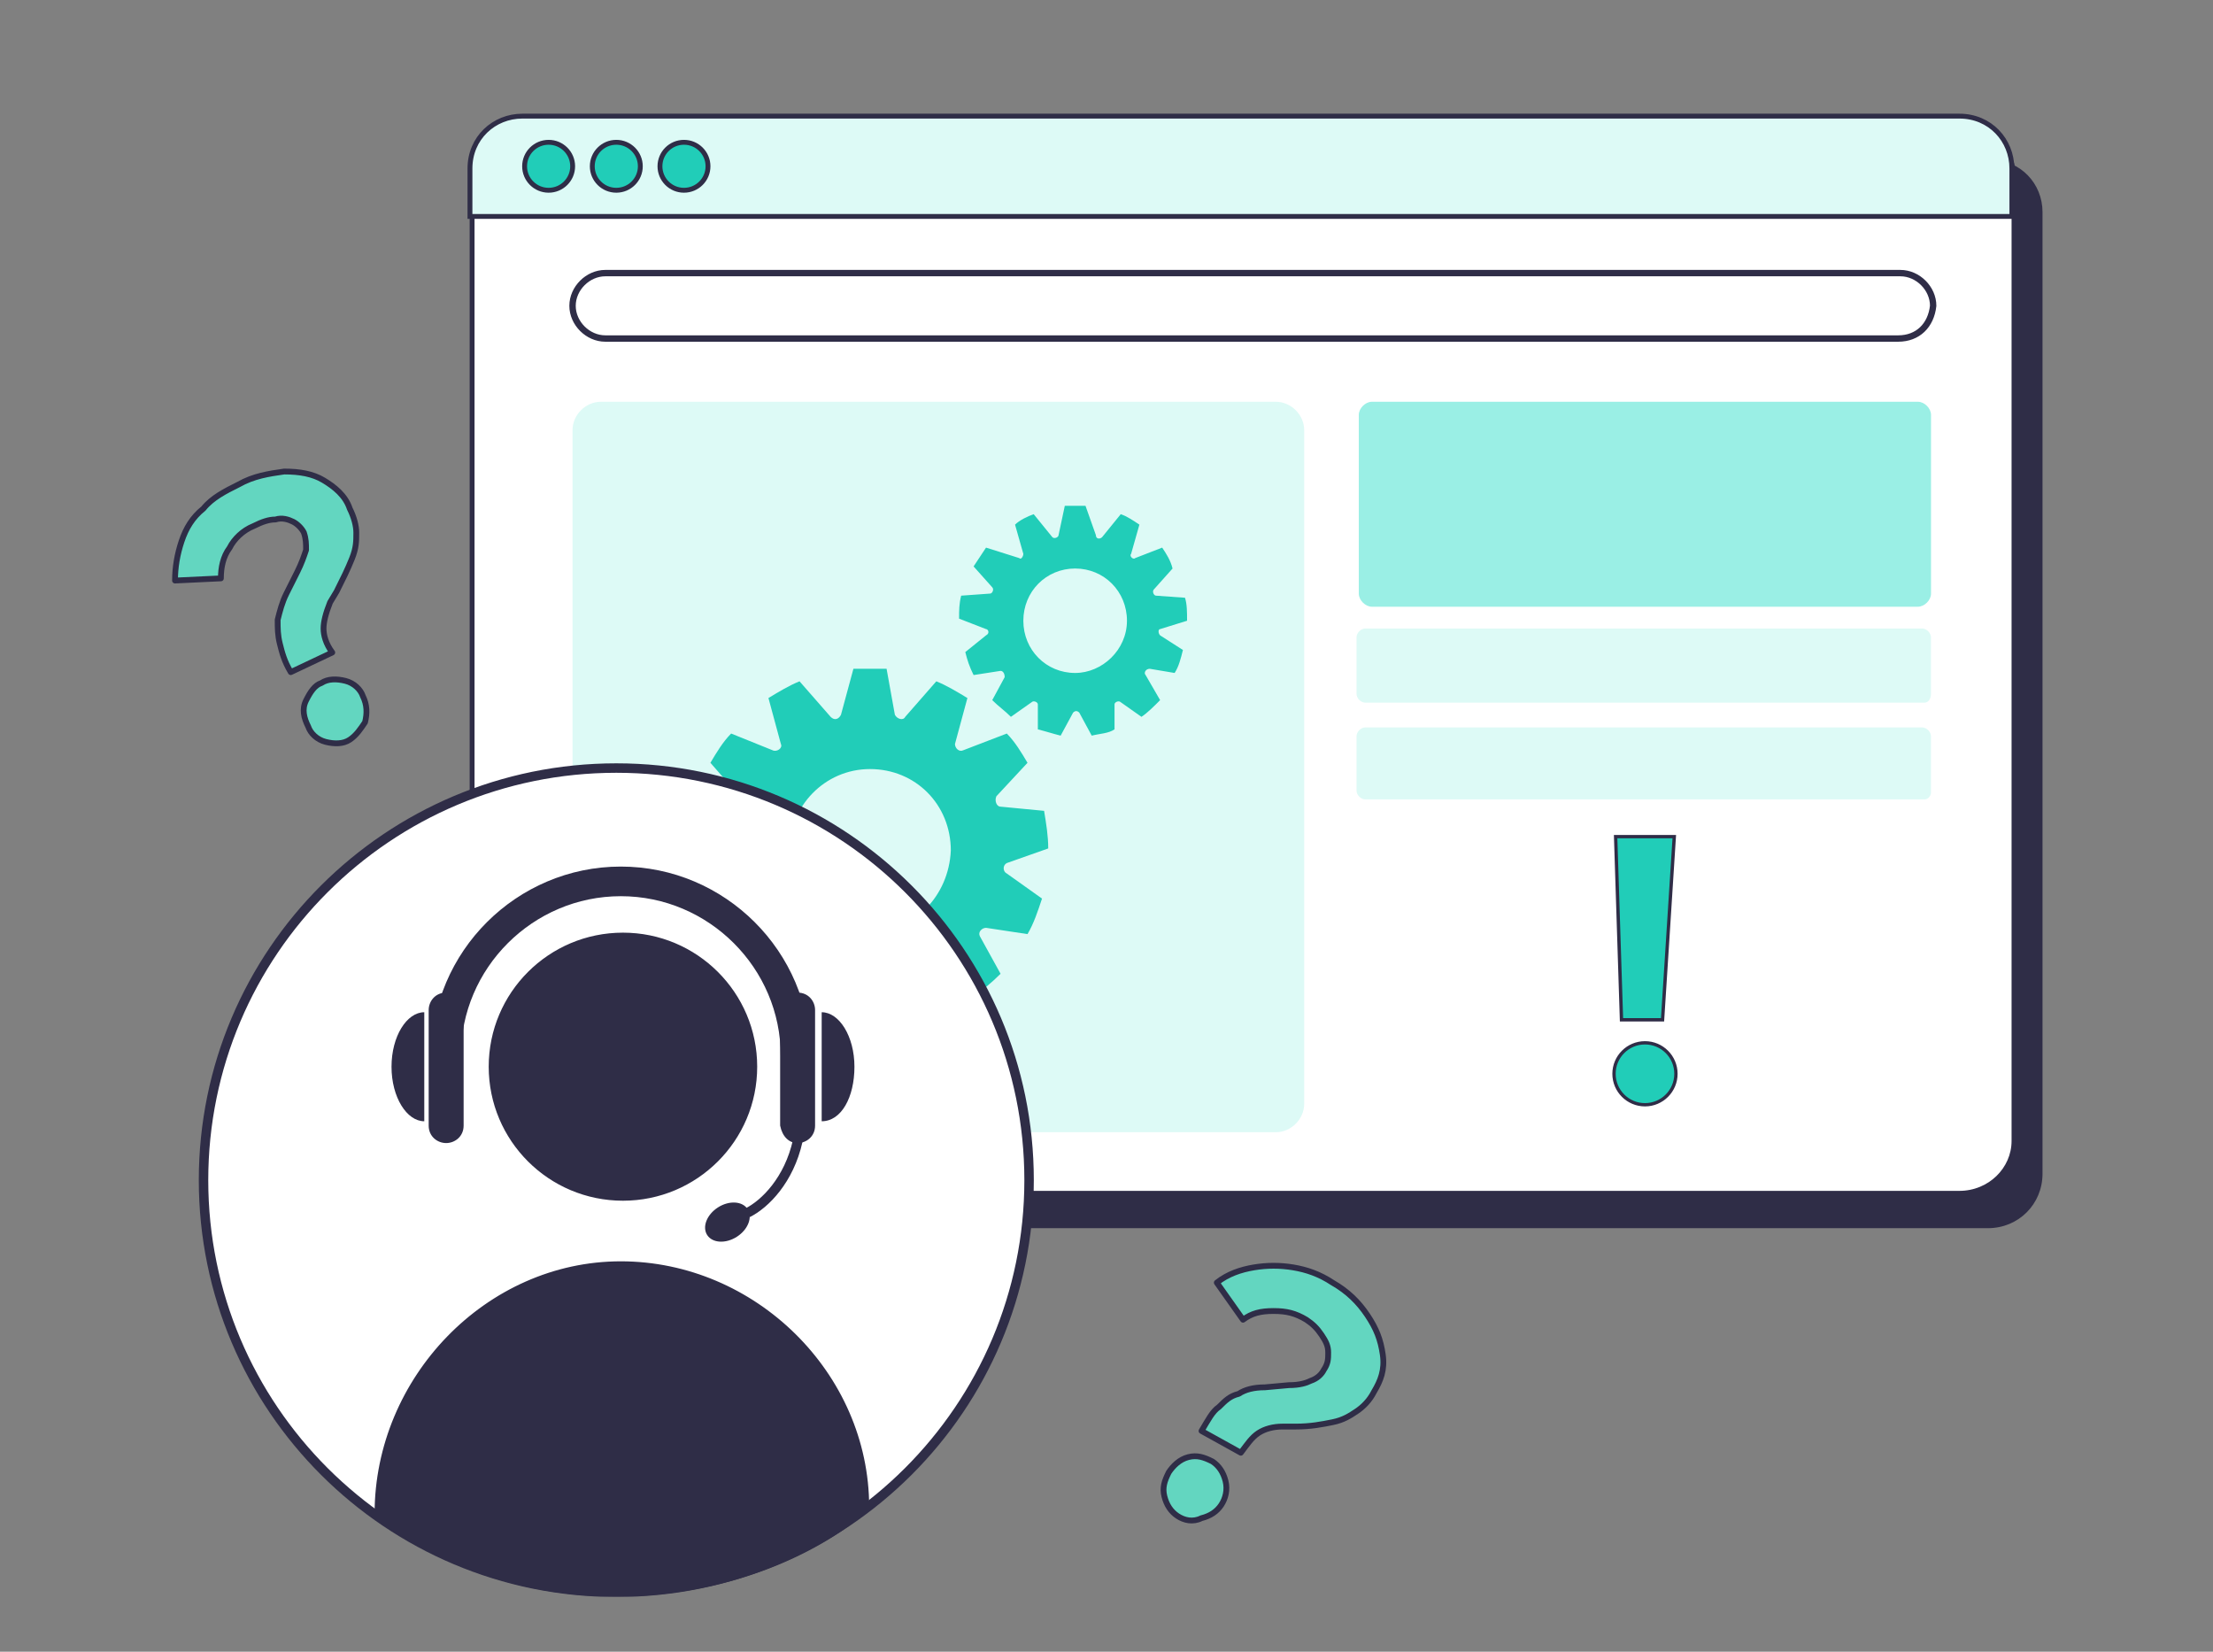 <svg width="268" height="200" viewBox="0 0 268 200" fill="none" xmlns="http://www.w3.org/2000/svg">
<rect x="0" y="0" width="268" height="200" fill="#808080" stroke="none"/>
<g clip-path="url(#clip0_363_2758)">
<path d="M240.742 148.716H66.973C63.27 148.716 60.625 145.812 60.625 142.38V25.68C60.625 21.983 63.534 19.343 66.973 19.343H241.006C244.709 19.343 247.354 22.248 247.354 25.68V142.116C247.354 145.812 244.445 148.716 240.742 148.716Z" fill="#2F2D47"/>
<path d="M237.289 144.492H63.52C59.817 144.492 57.172 141.587 57.172 138.155V21.719C57.172 18.023 60.081 15.383 63.52 15.383H237.553C241.256 15.383 243.901 18.287 243.901 21.719V138.155C243.901 141.587 240.991 144.492 237.289 144.492Z" fill="white" stroke="#2F2D47" stroke-width="0.59" stroke-miterlimit="10"/>
<path d="M56.914 26.208V20.399C56.914 16.703 59.823 14.062 63.262 14.062H237.295C240.998 14.062 243.643 16.967 243.643 20.399V26.208H56.914Z" fill="#DDFAF6" stroke="#2F2D47" stroke-width="0.59" stroke-miterlimit="10"/>
<path d="M66.441 23.038C68.047 23.038 69.35 21.738 69.35 20.134C69.35 18.53 68.047 17.23 66.441 17.23C64.834 17.23 63.531 18.53 63.531 20.134C63.531 21.738 64.834 23.038 66.441 23.038Z" fill="#21CDB8" stroke="#2F2D47" stroke-width="0.59" stroke-miterlimit="10"/>
<path d="M74.636 23.038C76.243 23.038 77.545 21.738 77.545 20.134C77.545 18.53 76.243 17.23 74.636 17.23C73.029 17.23 71.727 18.53 71.727 20.134C71.727 21.738 73.029 23.038 74.636 23.038Z" fill="#21CDB8" stroke="#2F2D47" stroke-width="0.59" stroke-miterlimit="10"/>
<path d="M82.831 23.038C84.438 23.038 85.741 21.738 85.741 20.134C85.741 18.53 84.438 17.23 82.831 17.23C81.224 17.23 79.922 18.53 79.922 20.134C79.922 21.738 81.224 23.038 82.831 23.038Z" fill="#21CDB8" stroke="#2F2D47" stroke-width="0.59" stroke-miterlimit="10"/>
<path d="M154.501 137.097H72.774C70.923 137.097 69.336 135.513 69.336 133.664V52.08C69.336 50.232 70.923 48.648 72.774 48.648H154.501C156.353 48.648 157.94 50.232 157.94 52.08V133.664C157.94 135.513 156.353 137.097 154.501 137.097Z" fill="#DDFAF6"/>
<path d="M232.264 73.466H166.142C165.348 73.466 164.555 72.674 164.555 71.882V50.232C164.555 49.44 165.348 48.648 166.142 48.648H232.264C233.057 48.648 233.851 49.44 233.851 50.232V71.882C233.851 72.674 233.057 73.466 232.264 73.466Z" fill="#9AEFE5"/>
<g clip-path="url(#clip1_363_2758)">
<path d="M121.924 104.506L126.944 102.735C126.944 101.218 126.693 99.7 126.442 98.182L121.171 97.676C120.669 97.676 120.418 96.917 120.669 96.411L124.434 92.364C123.681 91.099 122.928 89.834 121.924 88.822L116.653 90.846C116.151 91.099 115.649 90.593 115.649 90.087L117.155 84.522C115.9 83.763 114.645 83.004 113.39 82.498L109.626 86.799C109.375 87.305 108.622 87.052 108.371 86.546L107.367 80.981C106.614 80.981 105.861 80.981 105.359 80.981C104.857 80.981 103.853 80.981 103.351 80.981L101.845 86.546C101.594 87.052 101.092 87.305 100.59 86.799L96.826 82.498C95.571 83.004 94.316 83.763 93.061 84.522L94.567 90.087C94.818 90.593 94.065 91.099 93.563 90.846L88.543 88.822C87.539 89.834 86.786 91.099 86.033 92.364L89.798 96.664C90.049 97.17 89.798 97.676 89.296 97.929L84.025 98.435C83.774 99.7 83.523 101.218 83.523 102.735L88.543 104.506C89.045 104.759 89.045 105.518 88.794 105.771L84.527 108.806C85.029 110.324 85.531 111.589 86.284 113.107L91.304 112.348C91.806 112.348 92.308 112.854 92.057 113.36L89.798 117.913C90.802 118.925 92.057 120.19 93.312 120.949L97.328 118.166C97.829 117.913 98.332 118.166 98.332 118.672V123.478C99.837 123.984 101.343 124.49 102.849 124.49L105.108 120.19C105.359 119.684 106.112 119.684 106.363 120.19L108.12 124.49C109.626 124.237 111.132 123.984 112.638 123.478V118.672C112.638 118.166 113.139 117.66 113.641 118.166L117.657 120.949C118.912 119.937 120.167 118.925 121.171 117.913L118.661 113.36C118.41 112.854 118.912 112.348 119.414 112.348L124.434 113.107C125.187 111.842 125.689 110.324 126.191 108.806L121.924 105.771C121.422 105.518 121.422 104.759 121.924 104.506ZM105.359 112.854C100.088 112.854 95.571 108.554 95.571 102.988C95.571 97.676 99.837 93.123 105.359 93.123C110.881 93.123 115.147 97.423 115.147 102.988C114.896 108.554 110.63 112.854 105.359 112.854Z" fill="#21CDB8"/>
<path d="M143.757 75.163C143.757 74.151 143.757 73.139 143.506 72.38L139.992 72.127C139.741 72.127 139.49 71.621 139.741 71.369L142 68.839C141.749 67.827 141.247 67.068 140.745 66.309L137.482 67.574C137.231 67.827 136.729 67.321 136.98 67.068L137.984 63.527C137.231 63.021 136.478 62.515 135.725 62.262L133.466 65.044C133.215 65.297 132.713 65.297 132.713 64.791L131.458 61.25C130.956 61.25 130.454 61.25 130.204 61.25C129.702 61.25 129.2 61.25 128.949 61.25L128.196 64.791C128.196 65.044 127.694 65.297 127.443 65.044L125.184 62.262C124.431 62.515 123.427 63.021 122.925 63.527L123.929 67.068C123.929 67.321 123.678 67.827 123.427 67.574L119.411 66.309C118.909 67.068 118.407 67.827 117.905 68.586L120.164 71.116C120.415 71.369 120.164 71.874 119.913 71.874L116.399 72.127C116.148 73.139 116.148 73.898 116.148 74.91L119.411 76.175C119.662 76.175 119.913 76.681 119.411 76.934L116.901 78.957C117.152 79.969 117.403 80.728 117.905 81.74L121.168 81.234C121.419 81.234 121.67 81.487 121.67 81.993L120.164 84.776C120.917 85.534 121.67 86.04 122.423 86.799L124.933 85.029C125.184 84.776 125.686 85.029 125.686 85.282V88.317C126.69 88.57 127.443 88.823 128.447 89.076L129.953 86.293C130.204 86.04 130.454 86.04 130.705 86.293L132.211 89.076C133.215 88.823 134.219 88.823 134.972 88.317V85.282C134.972 85.029 135.474 84.776 135.725 85.029L138.235 86.799C138.988 86.293 139.741 85.534 140.494 84.776L138.737 81.74C138.486 81.487 138.737 80.981 139.239 80.981L142.251 81.487C142.753 80.728 143.004 79.716 143.255 78.704L140.494 76.934C140.243 76.681 140.243 76.175 140.494 76.175L143.757 75.163ZM130.204 81.487C126.69 81.487 123.929 78.704 123.929 75.163C123.929 71.621 126.69 68.839 130.204 68.839C133.717 68.839 136.478 71.621 136.478 75.163C136.478 78.704 133.466 81.487 130.204 81.487Z" fill="#21CDB8"/>
</g>
<path d="M233.048 85.082H165.339C164.81 85.082 164.281 84.554 164.281 84.026V77.162C164.281 76.633 164.81 76.106 165.339 76.106H232.784C233.313 76.106 233.842 76.633 233.842 77.162V84.026C233.842 84.554 233.577 85.082 233.048 85.082Z" fill="#DDFAF6"/>
<path d="M233.048 96.797H165.339C164.81 96.797 164.281 96.269 164.281 95.741V89.14C164.281 88.612 164.81 88.084 165.339 88.084H232.784C233.313 88.084 233.842 88.612 233.842 89.14V96.005C233.842 96.269 233.577 96.797 233.048 96.797Z" fill="#DDFAF6"/>
<path d="M74.637 192.803C102.245 192.803 124.625 170.462 124.625 142.902C124.625 115.342 102.245 93.001 74.637 93.001C47.029 93.001 24.648 115.342 24.648 142.902C24.648 170.462 47.029 192.803 74.637 192.803Z" fill="white" stroke="#2F2D47" stroke-width="1.145" stroke-miterlimit="10"/>
<path d="M75.441 144.739C84.059 144.739 91.046 137.765 91.046 129.162C91.046 120.558 84.059 113.584 75.441 113.584C66.823 113.584 59.836 120.558 59.836 129.162C59.836 137.765 66.823 144.739 75.441 144.739Z" fill="#2F2D47" stroke="#2F2D47" stroke-width="1.304" stroke-miterlimit="10"/>
<path d="M46.086 183.285C46.086 167.18 59.31 153.45 75.18 153.45C91.049 153.45 104.538 166.652 104.538 182.493C91.843 193.318 65.923 198.071 46.086 183.285Z" fill="#2F2D47" stroke="#2F2D47" stroke-width="1.443" stroke-miterlimit="10"/>
<path d="M54.03 138.409C52.972 138.409 51.914 137.617 51.914 136.297V122.304C51.914 121.248 52.708 120.191 54.03 120.191C55.088 120.191 56.146 120.983 56.146 122.304V136.297C56.146 137.617 55.088 138.409 54.03 138.409Z" fill="#2F2D47"/>
<path d="M51.381 135.77C49.266 135.77 47.414 132.865 47.414 129.169C47.414 125.473 49.266 122.568 51.381 122.568V135.77Z" fill="#2F2D47"/>
<path d="M96.593 138.409C97.65 138.409 98.708 137.617 98.708 136.297V122.304C98.708 121.248 97.915 120.191 96.593 120.191C95.534 120.191 94.477 120.983 94.477 122.304V136.297C94.741 137.617 95.534 138.409 96.593 138.409Z" fill="#2F2D47"/>
<path d="M99.508 135.77C101.888 135.77 103.475 132.865 103.475 129.169C103.475 125.473 101.624 122.568 99.508 122.568V135.77Z" fill="#2F2D47"/>
<path d="M54.023 127.846C54.023 116.229 63.545 106.724 75.183 106.724C86.82 106.724 96.342 116.229 96.342 127.846" stroke="#2F2D47" stroke-width="3.587" stroke-miterlimit="10"/>
<path d="M89.232 149.758C90.585 148.893 91.171 147.395 90.541 146.413C89.911 145.431 88.303 145.335 86.95 146.2C85.597 147.065 85.011 148.563 85.641 149.545C86.271 150.527 87.879 150.623 89.232 149.758Z" fill="#2F2D47"/>
<path d="M96.607 138.144C95.549 142.896 92.639 145.8 90.523 146.856" stroke="#2F2D47" stroke-width="1.18" stroke-miterlimit="10"/>
<path d="M229.88 40.991H73.303C71.187 40.991 69.336 39.143 69.336 37.031C69.336 34.919 71.187 33.07 73.303 33.07H230.145C232.261 33.07 234.112 34.919 234.112 37.031C233.848 39.407 232.261 40.991 229.88 40.991Z" fill="white" stroke="#2F2D47" stroke-width="0.773" stroke-miterlimit="10"/>
<path d="M35.213 81.386C34.42 80.066 34.155 79.009 33.891 77.953C33.626 76.897 33.626 76.105 33.626 75.049C33.891 73.993 34.155 72.937 34.684 71.881L36.007 69.24C36.536 68.184 36.8 67.392 37.065 66.6C37.065 65.808 37.065 65.28 36.8 64.488C36.536 63.96 36.007 63.432 35.478 63.168C34.949 62.904 34.155 62.64 33.362 62.904C32.568 62.904 31.775 63.168 30.717 63.696C29.395 64.224 28.337 65.28 27.808 66.336C27.014 67.392 26.75 68.712 26.75 70.032L21.195 70.296C21.195 68.712 21.46 67.128 21.989 65.544C22.518 63.96 23.311 62.64 24.634 61.584C25.692 60.264 27.279 59.471 28.866 58.679C30.717 57.623 32.568 57.359 34.42 57.095C36.271 57.095 37.858 57.359 39.181 58.151C40.503 58.943 41.825 59.999 42.354 61.584C42.883 62.64 43.148 63.696 43.148 64.488C43.148 65.544 43.148 66.336 42.619 67.656C42.09 68.976 41.561 70.032 40.767 71.617L39.974 72.937C39.445 74.257 39.181 75.313 39.181 76.105C39.181 76.897 39.445 77.953 40.239 79.009L35.213 81.386ZM42.354 89.57C41.561 90.099 40.503 90.099 39.445 89.835C38.387 89.57 37.594 88.778 37.329 87.986C36.8 86.93 36.536 85.874 37.065 84.818C37.594 83.762 38.123 82.97 38.916 82.706C39.709 82.178 40.767 82.178 41.825 82.442C42.883 82.706 43.677 83.498 43.941 84.29C44.47 85.346 44.47 86.402 44.206 87.458C43.677 88.25 43.148 89.042 42.354 89.57Z" fill="#63D6C0" stroke="#2F2D47" stroke-width="0.703" stroke-miterlimit="10" stroke-linecap="round" stroke-linejoin="round"/>
<path d="M145.506 173.267C146.3 171.947 146.829 170.891 147.622 170.363C148.416 169.571 148.945 169.043 150.003 168.779C150.796 168.251 151.854 167.987 153.176 167.987L156.086 167.723C157.408 167.723 158.202 167.459 158.731 167.194C159.524 166.93 160.053 166.402 160.318 165.874C160.847 165.082 160.847 164.554 160.847 163.762C160.847 162.97 160.582 162.442 160.053 161.65C159.524 160.858 158.995 160.33 158.202 159.802C156.879 159.01 155.821 158.746 154.234 158.746C152.648 158.746 151.59 159.01 150.532 159.802L147.358 155.313C148.68 154.257 150.267 153.729 151.854 153.465C153.441 153.201 155.028 153.201 156.615 153.465C158.202 153.729 159.789 154.257 161.376 155.313C163.227 156.369 164.549 157.69 165.607 159.274C166.665 160.858 167.194 162.178 167.459 164.026C167.723 165.874 167.194 167.194 166.401 168.515C165.872 169.571 165.078 170.363 164.285 170.891C163.492 171.419 162.698 171.947 161.376 172.211C160.053 172.475 158.731 172.739 156.879 172.739H155.292C154.234 172.739 153.176 173.003 152.383 173.531C151.59 174.059 151.061 174.851 150.267 175.907L145.506 173.267ZM142.597 183.564C141.803 183.036 141.274 182.244 141.01 181.188C140.746 180.132 141.01 179.34 141.539 178.284C142.068 177.492 142.861 176.699 143.919 176.435C144.977 176.171 145.771 176.435 146.829 176.963C147.622 177.492 148.151 178.284 148.416 179.34C148.68 180.396 148.416 181.452 147.887 182.244C147.358 183.036 146.564 183.564 145.506 183.828C144.448 184.356 143.39 184.092 142.597 183.564Z" fill="#63D6C0" stroke="#2F2D47" stroke-width="0.703" stroke-miterlimit="10" stroke-linecap="round" stroke-linejoin="round"/>
<path d="M196.367 123.483L195.656 101.303H202.76L201.339 123.483H196.367Z" fill="#21CDB8" stroke="#2F2D47" stroke-width="0.405" stroke-miterlimit="10"/>
<circle cx="199.211" cy="130.021" r="3.75" fill="#21CDB8" stroke="#2F2D47" stroke-width="0.4"/>
</g>
<defs>
<clipPath id="clip0_363_2758">
<rect width="226.667" height="186.667" fill="white" transform="translate(20.664 6.667)"/>
</clipPath>
<clipPath id="clip1_363_2758">
<rect width="60.236" height="63.241" fill="white" transform="translate(83.523 61.252)"/>
</clipPath>
</defs>
</svg>
